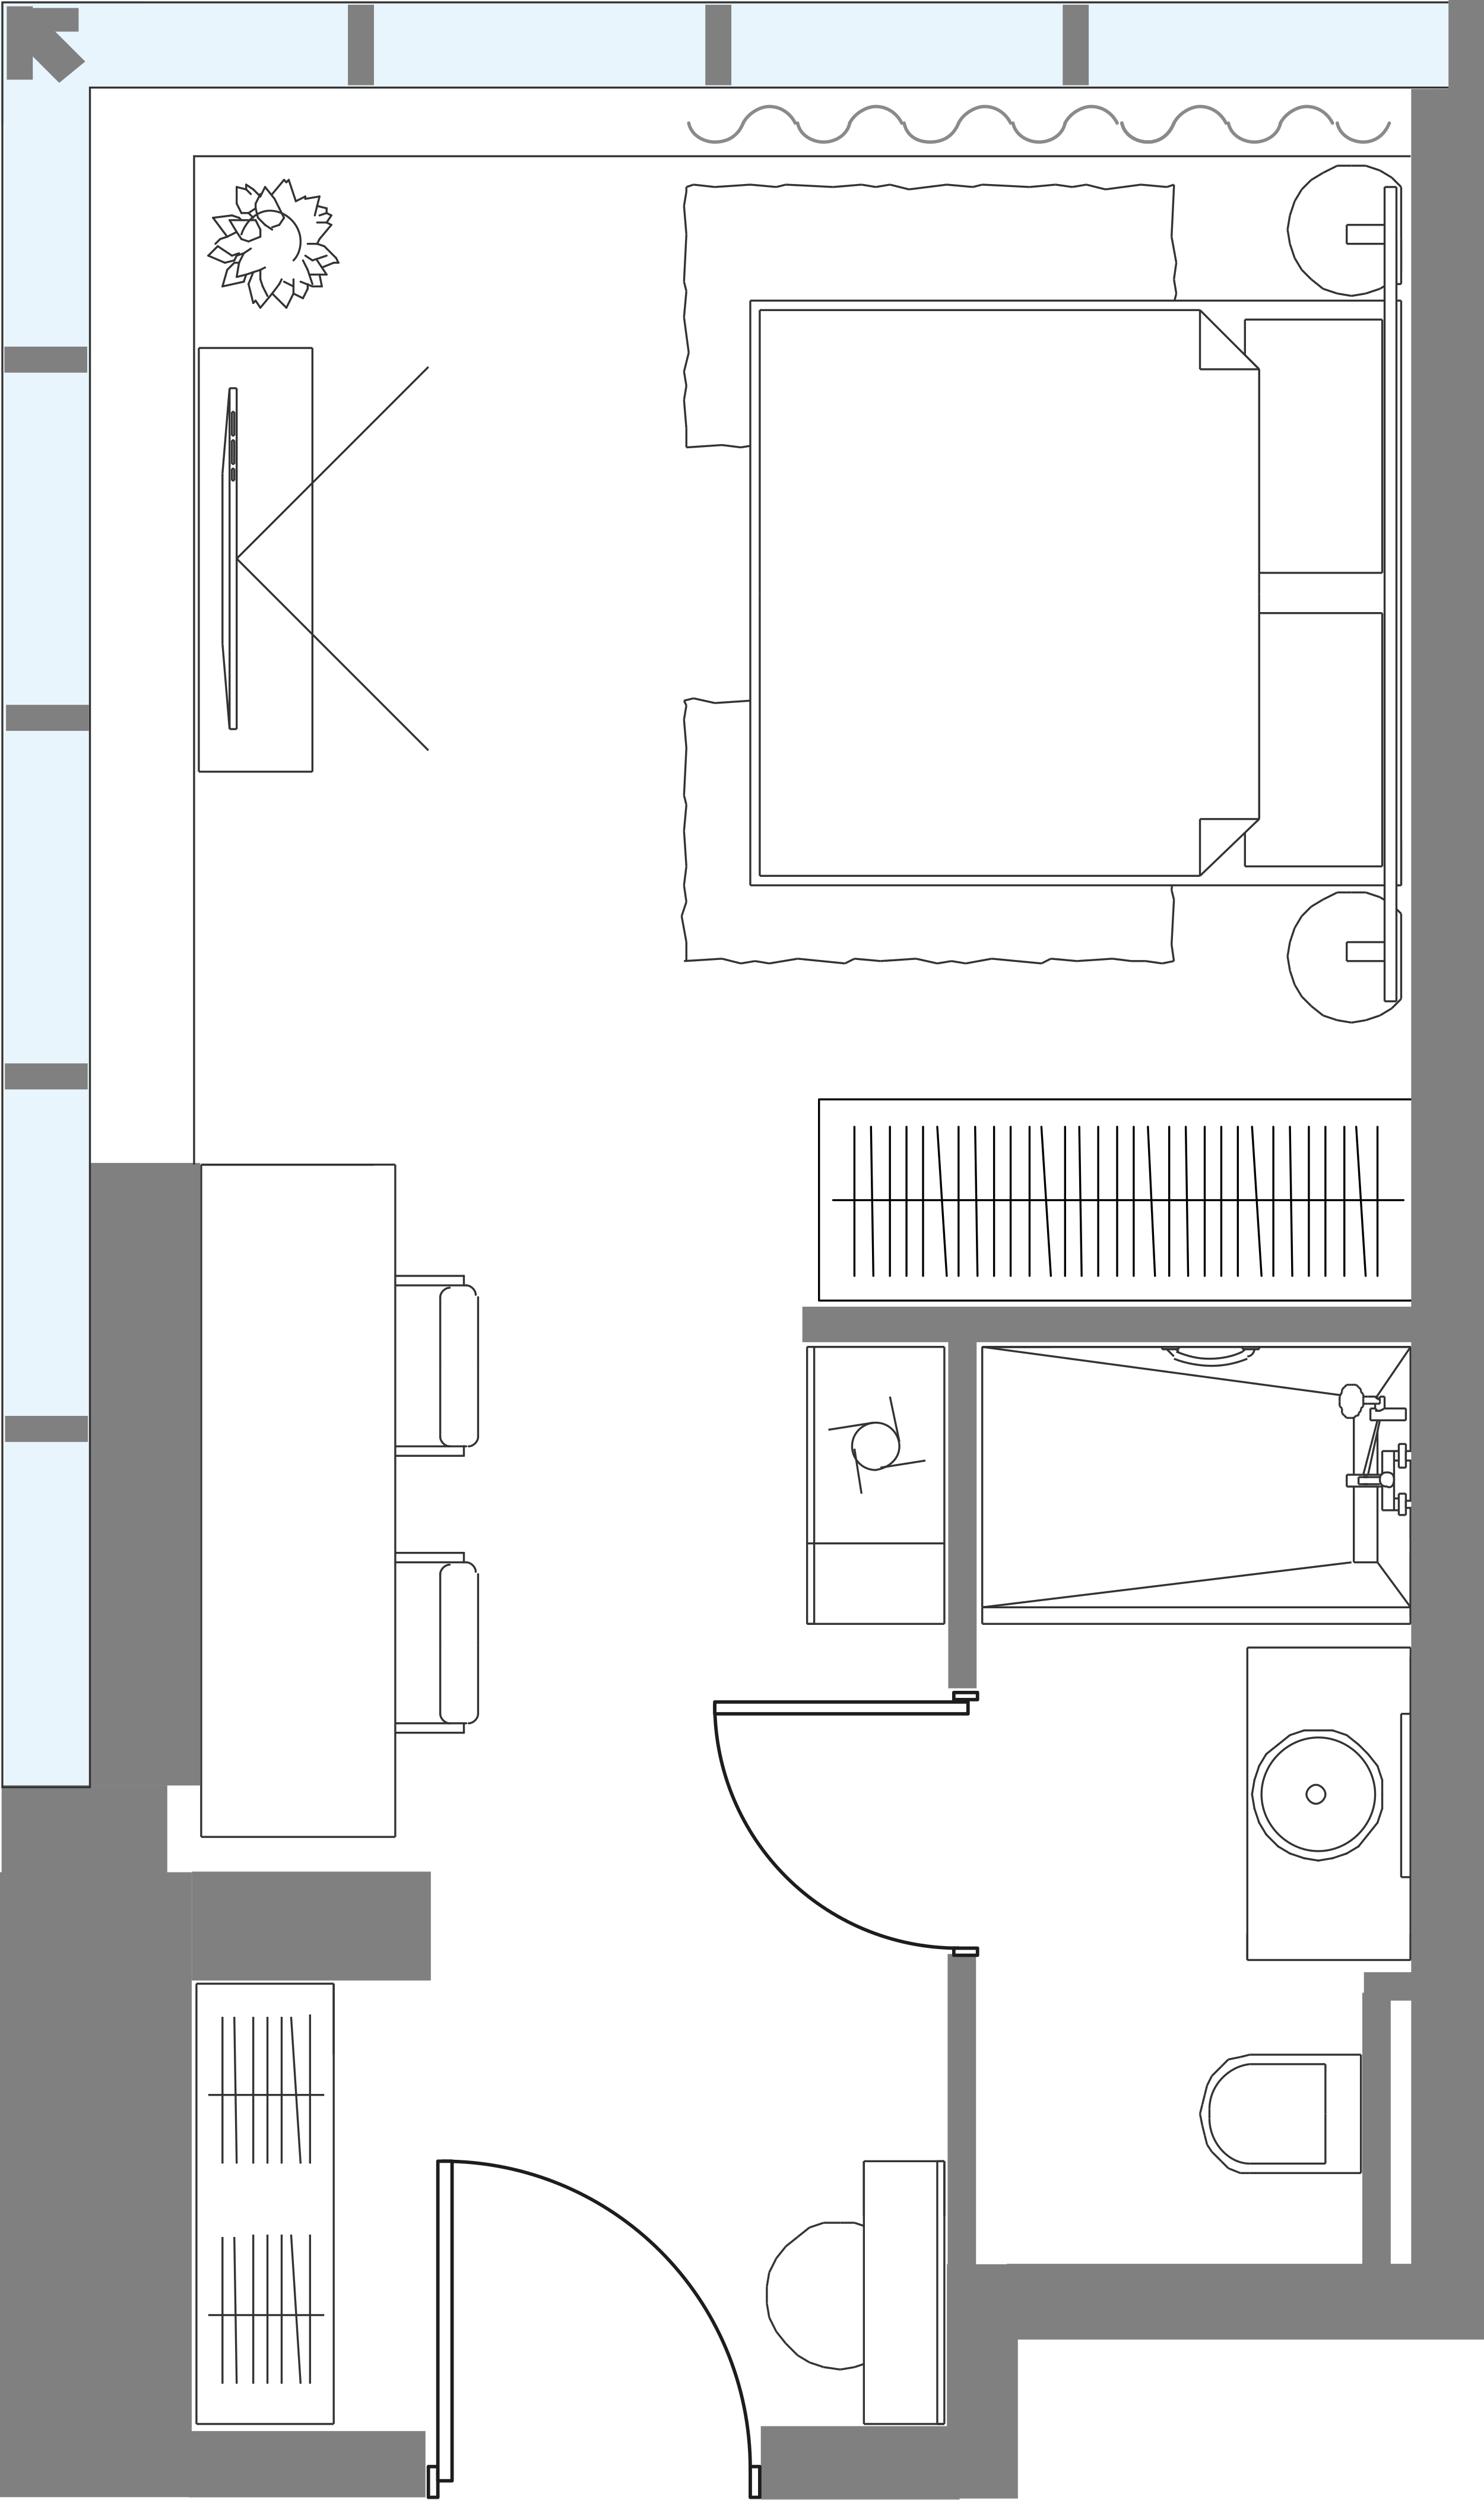 <?xml version="1.0" encoding="utf-8"?>
<!-- Generator: Adobe Illustrator 26.1.0, SVG Export Plug-In . SVG Version: 6.00 Build 0)  -->
<svg version="1.1" xmlns="http://www.w3.org/2000/svg" xmlns:xlink="http://www.w3.org/1999/xlink" x="0px" y="0px"
	 viewBox="0 0 62.7 105.6" style="enable-background:new 0 0 62.7 105.6;" xml:space="preserve">
<style type="text/css">
	.st0{fill:#E9F5FD;}
	.st1{fill:#FFFFFF;}
	.st2{fill-rule:evenodd;clip-rule:evenodd;fill:#FFFFFF;}
	.st3{fill:none;stroke:#333333;stroke-width:8.503937e-02;stroke-miterlimit:10;}
	.st4{fill:none;stroke:#333333;stroke-width:8.503937e-02;stroke-linecap:round;stroke-linejoin:round;stroke-miterlimit:10;}
	.st5{fill:none;stroke:#8A8A8A;stroke-width:0.142;stroke-linecap:round;stroke-linejoin:round;stroke-miterlimit:10;}
	.st6{fill:none;stroke:#000000;stroke-width:8.503900e-02;stroke-linecap:round;stroke-linejoin:round;stroke-miterlimit:10;}
	.st7{fill:#808080;}
	.st8{fill:none;stroke:#1D1D1B;stroke-width:0.145;stroke-linecap:round;stroke-linejoin:round;stroke-miterlimit:22.926;}
</style>
<g id="БЕЛЫЙ">
	
		<rect x="-34.8" y="35" transform="matrix(6.123234e-17 -1 1 6.123234e-17 -34.817 40.938)" class="st0" width="75.7" height="5.8"/>
	
		<rect x="28.3" y="-28.1" transform="matrix(6.123234e-17 -1 1 6.123234e-17 28.11 33.544)" class="st0" width="5.1" height="61.7"/>
</g>
<g id="заливка">
	<polygon class="st1" points="3.8,80.4 7.1,80.4 7.1,105.4 40.7,105.4 40.7,96.4 42.9,96.4 60.6,96.4 60.6,76.2 60.6,51.9 60.6,3.7 
		3.8,3.7 	"/>
</g>
<g id="МЕБЕЛЬ">
	<polyline class="st2" points="52.7,69.6 59.6,69.6 59.6,82.8 54.2,82.8 52.7,82.8 52.7,69.6 	"/>
	<polyline class="st2" points="41.5,67.9 59.6,67.9 59.6,68.6 41.5,68.6 41.5,67.9 	"/>
	<polyline class="st2" points="41.5,56.9 59.6,56.9 59.6,67.9 41.5,67.9 41.5,56.9 	"/>
	<polyline class="st2" points="29,18.9 29,7.9 49.6,7.9 49.6,18.9 29,18.9 	"/>
	<line class="st3" x1="36.1" y1="18.8" x2="37.2" y2="18.9"/>
	<line class="st3" x1="32.6" y1="19" x2="33.7" y2="18.8"/>
	<line class="st3" x1="31.3" y1="18.9" x2="31.9" y2="18.8"/>
	<line class="st3" x1="31.9" y1="18.8" x2="32.6" y2="19"/>
	<line class="st3" x1="35.7" y1="18.9" x2="36.1" y2="18.8"/>
	<line class="st3" x1="33.7" y1="18.8" x2="35.7" y2="18.9"/>
	<line class="st3" x1="29" y1="18.9" x2="30.5" y2="18.8"/>
	<line class="st3" x1="30.5" y1="18.8" x2="31.3" y2="18.9"/>
	<line class="st3" x1="44.4" y1="18.8" x2="45.5" y2="18.9"/>
	<line class="st3" x1="40.8" y1="19" x2="42" y2="18.8"/>
	<line class="st3" x1="39.6" y1="18.9" x2="40.2" y2="18.8"/>
	<line class="st3" x1="40.2" y1="18.8" x2="40.8" y2="19"/>
	<line class="st3" x1="44" y1="18.9" x2="44.4" y2="18.8"/>
	<line class="st3" x1="42" y1="18.8" x2="44" y2="18.9"/>
	<line class="st3" x1="37.2" y1="18.9" x2="38.8" y2="18.8"/>
	<line class="st3" x1="38.8" y1="18.8" x2="39.6" y2="18.9"/>
	<line class="st3" x1="49.1" y1="18.9" x2="49.6" y2="18.9"/>
	<line class="st3" x1="47.9" y1="18.9" x2="48.4" y2="18.8"/>
	<line class="st3" x1="48.4" y1="18.8" x2="49.1" y2="18.9"/>
	<line class="st3" x1="45.5" y1="18.9" x2="47" y2="18.8"/>
	<line class="st3" x1="47" y1="18.8" x2="47.9" y2="18.9"/>
	<line class="st3" x1="49.6" y1="15.8" x2="49.6" y2="14.7"/>
	<line class="st3" x1="49.6" y1="18.9" x2="49.6" y2="18.2"/>
	<line class="st3" x1="49.7" y1="16.2" x2="49.6" y2="15.8"/>
	<line class="st3" x1="49.6" y1="18.2" x2="49.7" y2="16.2"/>
	<line class="st3" x1="49.7" y1="11.1" x2="49.5" y2="10"/>
	<line class="st3" x1="49.7" y1="12.4" x2="49.6" y2="11.8"/>
	<line class="st3" x1="49.6" y1="11.8" x2="49.7" y2="11.1"/>
	<line class="st3" x1="49.6" y1="7.9" x2="49.6" y2="7.8"/>
	<line class="st3" x1="49.5" y1="10" x2="49.6" y2="7.9"/>
	<line class="st3" x1="49.6" y1="14.7" x2="49.5" y2="13.2"/>
	<line class="st3" x1="49.5" y1="13.2" x2="49.7" y2="12.4"/>
	<line class="st3" x1="49.3" y1="7.9" x2="48.2" y2="7.8"/>
	<line class="st3" x1="49.6" y1="7.8" x2="49.3" y2="7.9"/>
	<line class="st3" x1="41.1" y1="7.9" x2="40" y2="7.8"/>
	<line class="st3" x1="44.6" y1="7.8" x2="43.5" y2="7.9"/>
	<line class="st3" x1="45.9" y1="7.8" x2="45.3" y2="7.9"/>
	<line class="st3" x1="45.3" y1="7.9" x2="44.6" y2="7.8"/>
	<line class="st3" x1="41.5" y1="7.8" x2="41.1" y2="7.9"/>
	<line class="st3" x1="43.5" y1="7.9" x2="41.5" y2="7.8"/>
	<line class="st3" x1="48.2" y1="7.8" x2="46.7" y2="8"/>
	<line class="st3" x1="46.7" y1="8" x2="45.9" y2="7.8"/>
	<line class="st3" x1="32.8" y1="7.9" x2="31.7" y2="7.8"/>
	<line class="st3" x1="36.4" y1="7.8" x2="35.2" y2="7.9"/>
	<line class="st3" x1="37.6" y1="7.8" x2="37" y2="7.9"/>
	<line class="st3" x1="37" y1="7.9" x2="36.4" y2="7.8"/>
	<line class="st3" x1="33.2" y1="7.8" x2="32.8" y2="7.9"/>
	<line class="st3" x1="35.2" y1="7.9" x2="33.2" y2="7.8"/>
	<line class="st3" x1="40" y1="7.8" x2="38.4" y2="8"/>
	<line class="st3" x1="38.4" y1="8" x2="37.6" y2="7.8"/>
	<line class="st3" x1="29.3" y1="7.8" x2="29" y2="7.9"/>
	<line class="st3" x1="31.7" y1="7.8" x2="30.2" y2="7.9"/>
	<line class="st3" x1="30.2" y1="7.9" x2="29.3" y2="7.8"/>
	<line class="st3" x1="29" y1="12.3" x2="28.9" y2="13.4"/>
	<line class="st3" x1="28.9" y1="8.7" x2="29" y2="9.9"/>
	<line class="st3" x1="29" y1="7.9" x2="29" y2="8.1"/>
	<line class="st3" x1="29" y1="8.1" x2="28.9" y2="8.7"/>
	<line class="st3" x1="28.9" y1="11.9" x2="29" y2="12.3"/>
	<line class="st3" x1="29" y1="9.9" x2="28.9" y2="11.9"/>
	<line class="st3" x1="28.9" y1="16.9" x2="29" y2="18.1"/>
	<line class="st3" x1="28.9" y1="15.7" x2="29" y2="16.3"/>
	<line class="st3" x1="29" y1="16.3" x2="28.9" y2="16.9"/>
	<line class="st3" x1="29" y1="18.1" x2="29" y2="18.9"/>
	<line class="st3" x1="28.9" y1="13.4" x2="29.1" y2="14.9"/>
	<line class="st3" x1="29.1" y1="14.9" x2="28.9" y2="15.7"/>
	<polyline class="st2" points="28.9,40.6 28.9,29.6 49.6,29.6 49.6,40.6 28.9,40.6 	"/>
	<line class="st3" x1="36.1" y1="40.5" x2="37.2" y2="40.6"/>
	<line class="st3" x1="32.5" y1="40.7" x2="33.7" y2="40.5"/>
	<line class="st3" x1="31.3" y1="40.7" x2="31.9" y2="40.6"/>
	<line class="st3" x1="31.9" y1="40.6" x2="32.5" y2="40.7"/>
	<line class="st3" x1="35.7" y1="40.7" x2="36.1" y2="40.5"/>
	<line class="st3" x1="33.7" y1="40.5" x2="35.7" y2="40.7"/>
	<line class="st3" x1="28.9" y1="40.6" x2="30.5" y2="40.5"/>
	<line class="st3" x1="30.5" y1="40.5" x2="31.3" y2="40.7"/>
	<line class="st3" x1="44.4" y1="40.5" x2="45.5" y2="40.6"/>
	<line class="st3" x1="40.8" y1="40.7" x2="41.9" y2="40.5"/>
	<line class="st3" x1="39.6" y1="40.7" x2="40.2" y2="40.6"/>
	<line class="st3" x1="40.2" y1="40.6" x2="40.8" y2="40.7"/>
	<line class="st3" x1="44" y1="40.7" x2="44.4" y2="40.5"/>
	<line class="st3" x1="41.9" y1="40.5" x2="44" y2="40.7"/>
	<line class="st3" x1="37.2" y1="40.6" x2="38.7" y2="40.5"/>
	<line class="st3" x1="38.7" y1="40.5" x2="39.6" y2="40.7"/>
	<line class="st3" x1="49.1" y1="40.7" x2="49.6" y2="40.6"/>
	<line class="st3" x1="47.8" y1="40.6" x2="48.4" y2="40.6"/>
	<line class="st3" x1="48.4" y1="40.6" x2="49.1" y2="40.7"/>
	<line class="st3" x1="45.5" y1="40.6" x2="47" y2="40.5"/>
	<line class="st3" x1="47" y1="40.5" x2="47.8" y2="40.6"/>
	<line class="st3" x1="49.5" y1="37.6" x2="49.6" y2="36.5"/>
	<line class="st3" x1="49.6" y1="40.6" x2="49.5" y2="39.9"/>
	<line class="st3" x1="49.6" y1="38" x2="49.5" y2="37.6"/>
	<line class="st3" x1="49.5" y1="39.9" x2="49.6" y2="38"/>
	<line class="st3" x1="49.7" y1="32.9" x2="49.5" y2="31.8"/>
	<line class="st3" x1="49.6" y1="34.1" x2="49.6" y2="33.5"/>
	<line class="st3" x1="49.6" y1="33.5" x2="49.7" y2="32.9"/>
	<line class="st3" x1="49.6" y1="29.7" x2="49.6" y2="29.6"/>
	<line class="st3" x1="49.5" y1="31.8" x2="49.6" y2="29.7"/>
	<line class="st3" x1="49.6" y1="36.5" x2="49.5" y2="34.9"/>
	<line class="st3" x1="49.5" y1="34.9" x2="49.6" y2="34.1"/>
	<line class="st3" x1="49.3" y1="29.6" x2="48.2" y2="29.6"/>
	<line class="st3" x1="49.6" y1="29.6" x2="49.3" y2="29.6"/>
	<line class="st3" x1="41.1" y1="29.6" x2="40" y2="29.6"/>
	<line class="st3" x1="44.6" y1="29.5" x2="43.5" y2="29.7"/>
	<line class="st3" x1="45.8" y1="29.5" x2="45.2" y2="29.6"/>
	<line class="st3" x1="45.2" y1="29.6" x2="44.6" y2="29.5"/>
	<line class="st3" x1="41.4" y1="29.5" x2="41.1" y2="29.6"/>
	<line class="st3" x1="43.5" y1="29.7" x2="41.4" y2="29.5"/>
	<line class="st3" x1="48.2" y1="29.6" x2="46.7" y2="29.7"/>
	<line class="st3" x1="46.7" y1="29.7" x2="45.8" y2="29.5"/>
	<line class="st3" x1="32.8" y1="29.6" x2="31.7" y2="29.6"/>
	<line class="st3" x1="36.4" y1="29.5" x2="35.2" y2="29.7"/>
	<line class="st3" x1="37.6" y1="29.5" x2="37" y2="29.6"/>
	<line class="st3" x1="37" y1="29.6" x2="36.4" y2="29.5"/>
	<line class="st3" x1="33.2" y1="29.5" x2="32.8" y2="29.6"/>
	<line class="st3" x1="35.2" y1="29.7" x2="33.2" y2="29.5"/>
	<line class="st3" x1="40" y1="29.6" x2="38.4" y2="29.7"/>
	<line class="st3" x1="38.4" y1="29.7" x2="37.6" y2="29.5"/>
	<line class="st3" x1="29.3" y1="29.5" x2="28.9" y2="29.6"/>
	<line class="st3" x1="31.7" y1="29.6" x2="30.2" y2="29.7"/>
	<line class="st3" x1="30.2" y1="29.7" x2="29.3" y2="29.5"/>
	<line class="st3" x1="29" y1="34" x2="28.9" y2="35.1"/>
	<line class="st3" x1="28.9" y1="30.4" x2="29" y2="31.6"/>
	<line class="st3" x1="28.9" y1="29.6" x2="29" y2="29.8"/>
	<line class="st3" x1="29" y1="29.8" x2="28.9" y2="30.4"/>
	<line class="st3" x1="28.9" y1="33.6" x2="29" y2="34"/>
	<line class="st3" x1="29" y1="31.6" x2="28.9" y2="33.6"/>
	<line class="st3" x1="28.8" y1="38.7" x2="29" y2="39.8"/>
	<line class="st3" x1="28.9" y1="37.4" x2="29" y2="38.1"/>
	<line class="st3" x1="29" y1="38.1" x2="28.8" y2="38.7"/>
	<line class="st3" x1="29" y1="39.8" x2="29" y2="40.6"/>
	<line class="st3" x1="28.9" y1="35.1" x2="29" y2="36.6"/>
	<line class="st3" x1="29" y1="36.6" x2="28.9" y2="37.4"/>
	<line class="st3" x1="41.5" y1="67.9" x2="41.5" y2="68.6"/>
	<line class="st3" x1="41.5" y1="68.6" x2="59.6" y2="68.6"/>
	<line class="st3" x1="59.6" y1="68.6" x2="59.6" y2="67.9"/>
	<line class="st3" x1="59.6" y1="67.9" x2="41.5" y2="67.9"/>
	<line class="st3" x1="41.5" y1="56.9" x2="41.5" y2="67.9"/>
	<line class="st3" x1="59.6" y1="67.9" x2="59.6" y2="56.9"/>
	<line class="st3" x1="59.6" y1="56.9" x2="41.5" y2="56.9"/>
	<g>
		<polyline class="st2" points="52.8,86.8 52.4,86.9 51.9,87 51.6,87.3 51.2,87.7 51,88.1 50.9,88.5 50.8,88.9 50.7,89.3 50.8,89.8 
			50.9,90.2 51,90.6 51.2,90.9 51.6,91.3 51.9,91.6 52.4,91.8 52.8,91.8 57.5,91.8 57.5,86.8 52.8,86.8 		"/>
		<line class="st3" x1="52.8" y1="86.8" x2="57.5" y2="86.8"/>
		<line class="st3" x1="57.5" y1="86.8" x2="57.5" y2="91.8"/>
		<line class="st3" x1="57.5" y1="91.8" x2="52.8" y2="91.8"/>
		<line class="st3" x1="52.8" y1="91.8" x2="52.4" y2="91.8"/>
		<line class="st3" x1="52.4" y1="91.8" x2="51.9" y2="91.6"/>
		<line class="st3" x1="51.9" y1="91.6" x2="51.6" y2="91.3"/>
		<line class="st3" x1="51.6" y1="91.3" x2="51.2" y2="90.9"/>
		<line class="st3" x1="51.2" y1="90.9" x2="51" y2="90.6"/>
		<line class="st3" x1="51" y1="90.6" x2="50.9" y2="90.2"/>
		<line class="st3" x1="50.9" y1="90.2" x2="50.8" y2="89.8"/>
		<line class="st3" x1="50.8" y1="89.8" x2="50.7" y2="89.3"/>
		<line class="st3" x1="50.7" y1="89.3" x2="50.8" y2="88.9"/>
		<line class="st3" x1="50.8" y1="88.9" x2="50.9" y2="88.5"/>
		<line class="st3" x1="50.9" y1="88.5" x2="51" y2="88.1"/>
		<line class="st3" x1="51" y1="88.1" x2="51.2" y2="87.7"/>
		<line class="st3" x1="51.2" y1="87.7" x2="51.6" y2="87.3"/>
		<line class="st3" x1="51.6" y1="87.3" x2="51.9" y2="87"/>
		<line class="st3" x1="51.9" y1="87" x2="52.4" y2="86.9"/>
		<line class="st3" x1="52.4" y1="86.9" x2="52.8" y2="86.8"/>
		<line class="st3" x1="52.8" y1="87.2" x2="56" y2="87.2"/>
		<line class="st3" x1="56" y1="87.2" x2="56" y2="89.3"/>
		<line class="st3" x1="56" y1="89.3" x2="56" y2="91.4"/>
		<line class="st3" x1="56" y1="91.4" x2="52.8" y2="91.4"/>
		<line class="st3" x1="51.1" y1="89.5" x2="51.1" y2="89.1"/>
		<g>
			<path class="st3" d="M51.1,89.1c0-1,0.8-1.8,1.7-1.9"/>
		</g>
		<g>
			<path class="st3" d="M52.8,91.4c-0.9,0-1.7-0.9-1.7-1.9"/>
		</g>
	</g>
	<polyline class="st2" points="35.5,93.9 34.8,93.9 34.2,94.1 33.7,94.5 33.2,94.9 32.8,95.4 32.5,96 32.4,96.6 32.4,97.3 
		32.5,97.9 32.8,98.5 33.2,99 33.7,99.5 34.2,99.8 34.8,100 35.5,100.1 36.1,100 36.7,99.8 37.3,99.5 37.8,99 38.2,98.5 38.4,97.9 
		38.6,97.3 38.6,96.6 38.4,96 38.2,95.4 37.8,94.9 37.3,94.5 36.7,94.1 36.1,93.9 35.5,93.9 	"/>
	<line class="st3" x1="35.5" y1="93.9" x2="36.1" y2="93.9"/>
	<line class="st3" x1="36.1" y1="93.9" x2="36.7" y2="94.1"/>
	<line class="st3" x1="36.7" y1="94.1" x2="37.3" y2="94.5"/>
	<line class="st3" x1="37.3" y1="94.5" x2="37.8" y2="94.9"/>
	<line class="st3" x1="37.8" y1="94.9" x2="38.2" y2="95.4"/>
	<line class="st3" x1="38.2" y1="95.4" x2="38.4" y2="96"/>
	<line class="st3" x1="38.4" y1="96" x2="38.6" y2="96.6"/>
	<line class="st3" x1="38.6" y1="96.6" x2="38.6" y2="97.3"/>
	<line class="st3" x1="38.6" y1="97.3" x2="38.4" y2="97.9"/>
	<line class="st3" x1="38.4" y1="97.9" x2="38.2" y2="98.5"/>
	<line class="st3" x1="38.2" y1="98.5" x2="37.8" y2="99"/>
	<line class="st3" x1="37.8" y1="99" x2="37.3" y2="99.5"/>
	<line class="st3" x1="37.3" y1="99.5" x2="36.7" y2="99.8"/>
	<line class="st3" x1="36.7" y1="99.8" x2="36.1" y2="100"/>
	<line class="st3" x1="36.1" y1="100" x2="35.5" y2="100.1"/>
	<line class="st3" x1="35.5" y1="100.1" x2="34.8" y2="100"/>
	<line class="st3" x1="34.8" y1="100" x2="34.2" y2="99.8"/>
	<line class="st3" x1="34.2" y1="99.8" x2="33.7" y2="99.5"/>
	<line class="st3" x1="33.7" y1="99.5" x2="33.2" y2="99"/>
	<line class="st3" x1="33.2" y1="99" x2="32.8" y2="98.5"/>
	<line class="st3" x1="32.8" y1="98.5" x2="32.5" y2="97.9"/>
	<line class="st3" x1="32.5" y1="97.9" x2="32.4" y2="97.3"/>
	<line class="st3" x1="32.4" y1="97.3" x2="32.4" y2="96.6"/>
	<line class="st3" x1="32.4" y1="96.6" x2="32.5" y2="96"/>
	<line class="st3" x1="32.5" y1="96" x2="32.8" y2="95.4"/>
	<line class="st3" x1="32.8" y1="95.4" x2="33.2" y2="94.9"/>
	<line class="st3" x1="33.2" y1="94.9" x2="33.7" y2="94.5"/>
	<line class="st3" x1="33.7" y1="94.5" x2="34.2" y2="94.1"/>
	<line class="st3" x1="34.2" y1="94.1" x2="34.8" y2="93.9"/>
	<line class="st3" x1="34.8" y1="93.9" x2="35.5" y2="93.9"/>
	<polyline class="st2" points="12.6,57.7 20.2,57.7 20.2,54.8 20.1,54.6 19.9,54.4 19.7,54.3 19.6,54.3 19.6,53.9 12.9,53.9 
		12.7,54 12.7,54.1 12.7,54.3 12.9,54.3 13,54.3 12.8,54.4 12.6,54.6 12.6,54.8 12.6,57.7 	"/>
	<polyline class="st2" points="12.6,57.7 12.6,60.7 12.6,60.9 12.8,61 13,61.1 12.9,61.1 12.7,61.1 12.7,61.3 12.7,61.4 12.9,61.5 
		19.6,61.5 19.6,61.1 19.7,61.1 19.9,61 20.1,60.9 20.2,60.7 20.2,57.7 12.6,57.7 	"/>
	<line class="st4" x1="12.6" y1="57.7" x2="12.6" y2="54.8"/>
	<line class="st4" x1="13" y1="54.3" x2="12.9" y2="54.3"/>
	<line class="st4" x1="12.9" y1="53.9" x2="19.6" y2="53.9"/>
	<line class="st4" x1="19.6" y1="53.9" x2="19.6" y2="54.3"/>
	<line class="st4" x1="19.6" y1="54.3" x2="19.7" y2="54.3"/>
	<line class="st4" x1="20.2" y1="54.8" x2="20.2" y2="57.7"/>
	<line class="st4" x1="13" y1="54.3" x2="19.6" y2="54.3"/>
	<line class="st4" x1="18.6" y1="57.7" x2="18.6" y2="54.8"/>
	<line class="st4" x1="12.6" y1="57.7" x2="12.6" y2="60.7"/>
	<line class="st4" x1="13" y1="61.1" x2="12.9" y2="61.1"/>
	<line class="st4" x1="12.9" y1="61.5" x2="19.6" y2="61.5"/>
	<line class="st4" x1="19.6" y1="61.5" x2="19.6" y2="61.1"/>
	<line class="st4" x1="19.6" y1="61.1" x2="19.7" y2="61.1"/>
	<line class="st4" x1="20.2" y1="60.7" x2="20.2" y2="57.7"/>
	<line class="st4" x1="13" y1="61.1" x2="19.6" y2="61.1"/>
	<line class="st4" x1="18.6" y1="57.7" x2="18.6" y2="60.7"/>
	<g>
		<path class="st4" d="M12.6,54.8c0-0.2,0.2-0.4,0.4-0.4"/>
	</g>
	<g>
		<path class="st4" d="M12.9,54.3c-0.1,0-0.2-0.1-0.2-0.2c0-0.1,0.1-0.2,0.2-0.2"/>
	</g>
	<g>
		<path class="st4" d="M19.7,54.3c0.2,0,0.4,0.2,0.4,0.4"/>
	</g>
	<g>
		<path class="st4" d="M18.6,54.8c0-0.2,0.2-0.4,0.4-0.4"/>
	</g>
	<g>
		<path class="st4" d="M13,61.1c-0.2,0-0.4-0.2-0.4-0.4"/>
	</g>
	<g>
		<path class="st4" d="M12.9,61.5c-0.1,0-0.2-0.1-0.2-0.2c0-0.1,0.1-0.2,0.2-0.2"/>
	</g>
	<g>
		<path class="st4" d="M20.2,60.7c0,0.2-0.2,0.4-0.4,0.4"/>
	</g>
	<g>
		<path class="st4" d="M19,61.1c-0.2,0-0.4-0.2-0.4-0.4"/>
	</g>
	<polyline class="st2" points="12.6,69.4 20.2,69.4 20.2,66.5 20.1,66.2 19.9,66.1 19.7,66 19.6,66 19.6,65.6 12.9,65.6 12.7,65.7 
		12.7,65.8 12.7,66 12.9,66 13,66 12.8,66.1 12.6,66.2 12.6,66.5 12.6,69.4 	"/>
	<polyline class="st2" points="12.6,69.4 12.6,72.4 12.6,72.6 12.8,72.7 13,72.8 12.9,72.8 12.7,72.8 12.7,73 12.7,73.1 12.9,73.2 
		19.6,73.2 19.6,72.8 19.7,72.8 19.9,72.7 20.1,72.6 20.2,72.4 20.2,69.4 12.6,69.4 	"/>
	<line class="st4" x1="12.6" y1="69.4" x2="12.6" y2="66.5"/>
	<line class="st4" x1="13" y1="66" x2="12.9" y2="66"/>
	<line class="st4" x1="12.9" y1="65.6" x2="19.6" y2="65.6"/>
	<line class="st4" x1="19.6" y1="65.6" x2="19.6" y2="66"/>
	<line class="st4" x1="19.6" y1="66" x2="19.7" y2="66"/>
	<line class="st4" x1="20.2" y1="66.5" x2="20.2" y2="69.4"/>
	<line class="st4" x1="13" y1="66" x2="19.6" y2="66"/>
	<line class="st4" x1="18.6" y1="69.4" x2="18.6" y2="66.5"/>
	<line class="st4" x1="12.6" y1="69.4" x2="12.6" y2="72.4"/>
	<line class="st4" x1="13" y1="72.8" x2="12.9" y2="72.8"/>
	<line class="st4" x1="12.9" y1="73.2" x2="19.6" y2="73.2"/>
	<line class="st4" x1="19.6" y1="73.2" x2="19.6" y2="72.8"/>
	<line class="st4" x1="19.6" y1="72.8" x2="19.7" y2="72.8"/>
	<line class="st4" x1="20.2" y1="72.4" x2="20.2" y2="69.4"/>
	<line class="st4" x1="13" y1="72.8" x2="19.6" y2="72.8"/>
	<line class="st4" x1="18.6" y1="69.4" x2="18.6" y2="72.4"/>
	<g>
		<path class="st4" d="M12.6,66.5c0-0.2,0.2-0.4,0.4-0.4"/>
	</g>
	<g>
		<path class="st4" d="M12.9,66c-0.1,0-0.2-0.1-0.2-0.2s0.1-0.2,0.2-0.2"/>
	</g>
	<g>
		<path class="st4" d="M19.7,66c0.2,0,0.4,0.2,0.4,0.4"/>
	</g>
	<g>
		<path class="st4" d="M18.6,66.5c0-0.2,0.2-0.4,0.4-0.4"/>
	</g>
	<g>
		<path class="st4" d="M13,72.8c-0.2,0-0.4-0.2-0.4-0.4"/>
	</g>
	<g>
		<path class="st4" d="M12.9,73.2c-0.1,0-0.2-0.1-0.2-0.2s0.1-0.2,0.2-0.2"/>
	</g>
	<g>
		<path class="st4" d="M20.2,72.4c0,0.2-0.2,0.4-0.4,0.4"/>
	</g>
	<g>
		<path class="st4" d="M19,72.8c-0.2,0-0.4-0.2-0.4-0.4"/>
	</g>
	<line class="st3" x1="52.7" y1="69.6" x2="52.7" y2="82.8"/>
	<line class="st3" x1="52.7" y1="82.8" x2="59.6" y2="82.8"/>
	<line class="st3" x1="59.6" y1="82.8" x2="59.6" y2="69.6"/>
	<line class="st3" x1="59.6" y1="69.6" x2="52.7" y2="69.6"/>
	<polyline class="st2" points="39.9,102.4 36.5,102.4 36.5,91.3 39.9,91.3 39.9,102.4 	"/>
	<line class="st3" x1="39.9" y1="102.4" x2="36.5" y2="102.4"/>
	<line class="st3" x1="36.5" y1="102.4" x2="36.5" y2="91.3"/>
	<line class="st3" x1="36.5" y1="91.3" x2="39.9" y2="91.3"/>
	<line class="st3" x1="39.9" y1="91.3" x2="39.9" y2="102.4"/>
	<polyline class="st2" points="54.4,9.7 54.5,9.1 54.7,8.5 55,8 55.4,7.6 55.9,7.3 56.5,7 57.1,7 57.7,7 58.3,7.2 58.8,7.5 
		59.2,7.9 59.2,11.5 58.8,11.9 58.3,12.2 57.7,12.4 57.1,12.5 56.5,12.4 55.9,12.2 55.4,11.8 55,11.4 54.7,10.9 54.5,10.3 54.4,9.7 
		54.4,9.7 	"/>
	<line class="st3" x1="54.4" y1="9.7" x2="54.5" y2="10.3"/>
	<line class="st3" x1="54.5" y1="10.3" x2="54.7" y2="10.9"/>
	<line class="st3" x1="54.7" y1="10.9" x2="55" y2="11.4"/>
	<line class="st3" x1="55" y1="11.4" x2="55.4" y2="11.8"/>
	<line class="st3" x1="55.4" y1="11.8" x2="55.9" y2="12.2"/>
	<line class="st3" x1="55.9" y1="12.2" x2="56.5" y2="12.4"/>
	<line class="st3" x1="56.5" y1="12.4" x2="57.1" y2="12.5"/>
	<line class="st3" x1="57.1" y1="12.5" x2="57.7" y2="12.4"/>
	<line class="st3" x1="57.7" y1="12.4" x2="58.3" y2="12.2"/>
	<line class="st3" x1="58.3" y1="12.2" x2="58.8" y2="11.9"/>
	<line class="st3" x1="58.8" y1="11.9" x2="59.2" y2="11.5"/>
	<line class="st3" x1="59.2" y1="11.5" x2="59.2" y2="7.9"/>
	<line class="st3" x1="59.2" y1="7.9" x2="58.8" y2="7.5"/>
	<line class="st3" x1="58.8" y1="7.5" x2="58.3" y2="7.2"/>
	<line class="st3" x1="58.3" y1="7.2" x2="57.7" y2="7"/>
	<line class="st3" x1="57.7" y1="7" x2="57.1" y2="7"/>
	<line class="st3" x1="57.1" y1="7" x2="56.5" y2="7"/>
	<line class="st3" x1="56.5" y1="7" x2="55.9" y2="7.3"/>
	<line class="st3" x1="55.9" y1="7.3" x2="55.4" y2="7.6"/>
	<line class="st3" x1="55.4" y1="7.6" x2="55" y2="8"/>
	<line class="st3" x1="55" y1="8" x2="54.7" y2="8.5"/>
	<line class="st3" x1="54.7" y1="8.5" x2="54.5" y2="9.1"/>
	<line class="st3" x1="54.5" y1="9.1" x2="54.4" y2="9.7"/>
	<polyline class="st2" points="54.4,40.4 54.5,39.8 54.7,39.2 55,38.7 55.4,38.3 55.9,38 56.5,37.7 57.1,37.7 57.7,37.7 58.3,37.9 
		58.8,38.2 59.2,38.6 59.2,42.2 58.8,42.6 58.3,42.9 57.7,43.1 57.1,43.2 56.5,43.1 55.9,42.9 55.4,42.5 55,42.1 54.7,41.6 54.5,41 
		54.4,40.4 54.4,40.4 	"/>
	<line class="st3" x1="54.4" y1="40.4" x2="54.5" y2="41"/>
	<line class="st3" x1="54.5" y1="41" x2="54.7" y2="41.6"/>
	<line class="st3" x1="54.7" y1="41.6" x2="55" y2="42.1"/>
	<line class="st3" x1="55" y1="42.1" x2="55.4" y2="42.5"/>
	<line class="st3" x1="55.4" y1="42.5" x2="55.9" y2="42.9"/>
	<line class="st3" x1="55.9" y1="42.9" x2="56.5" y2="43.1"/>
	<line class="st3" x1="56.5" y1="43.1" x2="57.1" y2="43.2"/>
	<line class="st3" x1="57.1" y1="43.2" x2="57.7" y2="43.1"/>
	<line class="st3" x1="57.7" y1="43.1" x2="58.3" y2="42.9"/>
	<line class="st3" x1="58.3" y1="42.9" x2="58.8" y2="42.6"/>
	<line class="st3" x1="58.8" y1="42.6" x2="59.2" y2="42.2"/>
	<line class="st3" x1="59.2" y1="42.2" x2="59.2" y2="38.6"/>
	<line class="st3" x1="59.2" y1="38.6" x2="58.8" y2="38.2"/>
	<line class="st3" x1="58.8" y1="38.2" x2="58.3" y2="37.9"/>
	<line class="st3" x1="58.3" y1="37.9" x2="57.7" y2="37.7"/>
	<line class="st3" x1="57.7" y1="37.7" x2="57.1" y2="37.7"/>
	<line class="st3" x1="57.1" y1="37.7" x2="56.5" y2="37.7"/>
	<line class="st3" x1="56.5" y1="37.7" x2="55.9" y2="38"/>
	<line class="st3" x1="55.9" y1="38" x2="55.4" y2="38.3"/>
	<line class="st3" x1="55.4" y1="38.3" x2="55" y2="38.7"/>
	<line class="st3" x1="55" y1="38.7" x2="54.7" y2="39.2"/>
	<line class="st3" x1="54.7" y1="39.2" x2="54.5" y2="39.8"/>
	<line class="st3" x1="54.5" y1="39.8" x2="54.4" y2="40.4"/>
	<polyline class="st2" points="8.5,77.7 8.5,49.2 16.7,49.2 16.7,77.7 8.5,77.7 	"/>
	<line class="st3" x1="8.5" y1="77.6" x2="16.7" y2="77.6"/>
	<line class="st3" x1="16.7" y1="77.6" x2="16.7" y2="49.2"/>
	<line class="st3" x1="16.7" y1="49.2" x2="8.5" y2="49.2"/>
	<line class="st3" x1="8.5" y1="49.2" x2="8.5" y2="77.6"/>
	<polyline class="st2" points="59,37.4 59,35.5 59.2,35.5 59.2,37.4 59,37.4 	"/>
	<line class="st3" x1="59" y1="37.4" x2="59.2" y2="37.4"/>
	<line class="st3" x1="59.2" y1="37.4" x2="59.2" y2="35.5"/>
	<line class="st3" x1="59.2" y1="35.5" x2="59" y2="35.5"/>
	<line class="st3" x1="59" y1="35.5" x2="59" y2="37.4"/>
	<polyline class="st2" points="59,12 59,10.1 59.2,10.1 59.2,12 59,12 	"/>
	<line class="st3" x1="59" y1="12" x2="59.2" y2="12"/>
	<line class="st3" x1="59.2" y1="12" x2="59.2" y2="10.1"/>
	<line class="st3" x1="59" y1="10.1" x2="59" y2="12"/>
	<line class="st3" x1="41.5" y1="56.9" x2="59.6" y2="56.9"/>
	<line class="st3" x1="59.6" y1="68.3" x2="59.6" y2="68.2"/>
	<line class="st3" x1="34.1" y1="56.9" x2="39.9" y2="56.9"/>
	<polyline class="st2" points="34.1,68.6 39.9,68.6 39.9,56.9 34.1,56.9 34.1,68.6 	"/>
	<line class="st3" x1="34.1" y1="68.6" x2="34.1" y2="56.9"/>
	<line class="st3" x1="34.1" y1="56.9" x2="39.9" y2="56.9"/>
	<line class="st3" x1="39.9" y1="56.9" x2="39.9" y2="68.6"/>
	<line class="st3" x1="39.9" y1="68.6" x2="34.1" y2="68.6"/>
	<line class="st3" x1="34.4" y1="68.6" x2="34.4" y2="56.9"/>
	<line class="st3" x1="34.1" y1="68.6" x2="34.4" y2="68.6"/>
	<polyline class="st2" points="31.7,12.7 31.7,37.4 59.2,37.4 59.2,12.7 31.7,12.7 	"/>
	<polyline class="st2" points="53.2,34.6 52.6,35.1 52.6,36.6 58.4,36.6 58.4,25.9 53.2,25.9 53.2,34.6 	"/>
	<line class="st3" x1="53.2" y1="34.6" x2="52.6" y2="35.1"/>
	<line class="st3" x1="52.6" y1="35.1" x2="52.6" y2="36.6"/>
	<line class="st3" x1="52.6" y1="36.6" x2="58.4" y2="36.6"/>
	<line class="st3" x1="58.4" y1="36.6" x2="58.4" y2="25.9"/>
	<line class="st3" x1="58.4" y1="25.9" x2="53.2" y2="25.9"/>
	<line class="st3" x1="53.2" y1="25.9" x2="53.2" y2="34.6"/>
	<polyline class="st2" points="53.2,24.2 58.4,24.2 58.4,13.5 52.6,13.5 52.6,15 53.2,15.6 53.2,24.2 	"/>
	<line class="st3" x1="53.2" y1="24.2" x2="58.4" y2="24.2"/>
	<line class="st3" x1="58.4" y1="24.2" x2="58.4" y2="13.5"/>
	<line class="st3" x1="58.4" y1="13.5" x2="52.6" y2="13.5"/>
	<line class="st3" x1="52.6" y1="13.5" x2="52.6" y2="15"/>
	<line class="st3" x1="52.6" y1="15" x2="53.2" y2="15.6"/>
	<line class="st3" x1="53.2" y1="15.6" x2="53.2" y2="24.2"/>
	<polyline class="st2" points="32.1,25.1 32.1,37 50.7,37 53.2,34.6 53.2,25.1 32.1,25.1 	"/>
	<polyline class="st2" points="32.1,25.1 53.2,25.1 53.2,15.6 50.7,13.1 32.1,13.1 32.1,25.1 	"/>
	<line class="st3" x1="32.1" y1="25.1" x2="32.1" y2="37"/>
	<line class="st3" x1="32.1" y1="37" x2="50.7" y2="37"/>
	<line class="st3" x1="50.7" y1="37" x2="53.2" y2="34.6"/>
	<line class="st3" x1="53.2" y1="34.6" x2="53.2" y2="25.1"/>
	<line class="st3" x1="50.7" y1="37" x2="50.7" y2="34.6"/>
	<line class="st3" x1="53.2" y1="34.6" x2="50.7" y2="34.6"/>
	<line class="st3" x1="53.2" y1="25.1" x2="53.2" y2="15.6"/>
	<line class="st3" x1="53.2" y1="15.6" x2="50.7" y2="13.1"/>
	<line class="st3" x1="50.7" y1="13.1" x2="32.1" y2="13.1"/>
	<line class="st3" x1="32.1" y1="13.1" x2="32.1" y2="25.1"/>
	<line class="st3" x1="50.7" y1="13.1" x2="50.7" y2="15.6"/>
	<line class="st3" x1="53.2" y1="15.6" x2="50.7" y2="15.6"/>
	<line class="st3" x1="31.7" y1="12.7" x2="31.7" y2="37.4"/>
	<line class="st3" x1="31.7" y1="37.4" x2="59.2" y2="37.4"/>
	<line class="st3" x1="59.2" y1="37.4" x2="59.2" y2="12.7"/>
	<line class="st3" x1="59.2" y1="12.7" x2="31.7" y2="12.7"/>
	<polyline class="st2" points="12.2,7.6 12.1,7.7 12,7.6 11.5,8.2 11.4,8.1 11.2,7.9 11,8.3 10.7,8 10.4,7.8 10.4,8 10,7.9 10,8.6 
		10.2,9 10.5,9 10.7,9.2 10.5,9.3 10.3,9.3 10.2,9.3 10.1,9.2 9.8,9.1 9,9.2 9.3,9.6 9.6,10 9.4,10.1 9.3,10.1 9.1,10.3 9.2,10.4 
		8.8,10.8 9.5,11.1 9.9,11 10,10.8 10.3,10.7 10.1,11.1 9.9,11.1 9.6,11.4 9.4,12.1 10.3,11.9 10.4,11.6 10.7,11.5 10.5,12 
		10.7,12.8 10.8,12.7 11,13 11.5,12.4 12.1,13 12.4,12.4 12.8,12.6 13,12.2 13,12.1 13,12 13.1,12 13.2,12.1 13.6,12.1 13.5,11.6 
		13.8,11.6 13.6,11.3 14.1,11.1 14.3,11.1 14.2,11 14.2,10.9 13.7,10.4 13.4,10.3 13.5,10.1 13.8,9.8 14,9.5 13.8,9.4 14,9.1 
		13.8,9 13.8,8.8 13.4,8.7 13.5,8.3 12.9,8.4 12.9,8.3 12.5,8.5 12.2,7.6 	"/>
	<line class="st4" x1="12.4" y1="12.4" x2="12.4" y2="12.1"/>
	<line class="st4" x1="12.4" y1="12.1" x2="12.4" y2="11.8"/>
	<line class="st4" x1="12.4" y1="12.1" x2="12" y2="11.9"/>
	<line class="st4" x1="12.8" y1="12.6" x2="13" y2="12.2"/>
	<line class="st4" x1="13.6" y1="12.1" x2="13.2" y2="12.1"/>
	<line class="st4" x1="13.2" y1="12.1" x2="12.7" y2="11.9"/>
	<line class="st4" x1="13.8" y1="11.6" x2="13.1" y2="11.6"/>
	<line class="st4" x1="13.8" y1="11.6" x2="13.4" y2="11"/>
	<line class="st4" x1="13.2" y1="12" x2="13" y2="11.4"/>
	<line class="st4" x1="13" y1="11.4" x2="12.8" y2="11"/>
	<line class="st4" x1="13.8" y1="10.8" x2="13.2" y2="11"/>
	<line class="st4" x1="14.2" y1="10.9" x2="13.7" y2="10.4"/>
	<line class="st4" x1="13.7" y1="10.4" x2="13.4" y2="10.3"/>
	<line class="st4" x1="13.4" y1="10.3" x2="13.5" y2="10.1"/>
	<line class="st4" x1="13.5" y1="10.1" x2="14" y2="9.5"/>
	<line class="st4" x1="14" y1="9.5" x2="13.8" y2="9.4"/>
	<line class="st4" x1="13.8" y1="9.4" x2="14" y2="9.1"/>
	<line class="st4" x1="14" y1="9.1" x2="13.8" y2="9"/>
	<line class="st4" x1="13.8" y1="9" x2="13.8" y2="8.8"/>
	<line class="st4" x1="13.8" y1="8.8" x2="13.4" y2="8.7"/>
	<line class="st4" x1="13.4" y1="8.7" x2="13.5" y2="8.3"/>
	<line class="st4" x1="13.5" y1="8.3" x2="12.9" y2="8.4"/>
	<line class="st4" x1="12.9" y1="8.4" x2="12.9" y2="8.3"/>
	<line class="st4" x1="12.9" y1="8.3" x2="12.5" y2="8.5"/>
	<line class="st4" x1="12.5" y1="8.5" x2="12.2" y2="7.6"/>
	<line class="st4" x1="12.2" y1="7.6" x2="12.1" y2="7.7"/>
	<line class="st4" x1="12.1" y1="7.7" x2="12" y2="7.6"/>
	<line class="st4" x1="14.2" y1="10.9" x2="14.3" y2="11.1"/>
	<line class="st4" x1="12" y1="7.6" x2="11.5" y2="8.2"/>
	<line class="st4" x1="13" y1="12.2" x2="13" y2="12"/>
	<line class="st4" x1="10.5" y1="9" x2="10.8" y2="8.8"/>
	<line class="st4" x1="10.4" y1="8" x2="10.6" y2="8.2"/>
	<line class="st4" x1="13.8" y1="9.4" x2="13.4" y2="9.4"/>
	<line class="st4" x1="13.4" y1="8.7" x2="13.3" y2="9.1"/>
	<line class="st4" x1="13.8" y1="9" x2="13.5" y2="9.1"/>
	<line class="st4" x1="13.4" y1="10.3" x2="13" y2="10.3"/>
	<line class="st4" x1="13.2" y1="11" x2="12.9" y2="10.8"/>
	<line class="st4" x1="12.8" y1="12.6" x2="12.4" y2="12.4"/>
	<line class="st4" x1="12.4" y1="12.4" x2="12.1" y2="13"/>
	<line class="st4" x1="12.1" y1="13" x2="11.5" y2="12.4"/>
	<line class="st4" x1="11.5" y1="12.4" x2="11" y2="13"/>
	<line class="st4" x1="11" y1="13" x2="10.8" y2="12.7"/>
	<line class="st4" x1="10.8" y1="12.7" x2="10.7" y2="12.8"/>
	<line class="st4" x1="10.7" y1="12.8" x2="10.5" y2="12"/>
	<line class="st4" x1="10.5" y1="12" x2="10.7" y2="11.5"/>
	<line class="st4" x1="10.7" y1="11.5" x2="10.4" y2="11.6"/>
	<line class="st4" x1="10.4" y1="11.6" x2="10.3" y2="11.9"/>
	<line class="st4" x1="10.3" y1="11.9" x2="9.4" y2="12.1"/>
	<line class="st4" x1="9.4" y1="12.1" x2="9.6" y2="11.4"/>
	<line class="st4" x1="9.6" y1="11.4" x2="9.9" y2="11.1"/>
	<line class="st4" x1="9.9" y1="11.1" x2="10.1" y2="11.1"/>
	<line class="st4" x1="10.1" y1="11.1" x2="10.3" y2="10.7"/>
	<line class="st4" x1="10.3" y1="10.7" x2="10" y2="10.8"/>
	<line class="st4" x1="10" y1="10.8" x2="9.9" y2="11"/>
	<line class="st4" x1="9.9" y1="11" x2="9.5" y2="11.1"/>
	<line class="st4" x1="9.5" y1="11.1" x2="8.8" y2="10.8"/>
	<line class="st4" x1="8.8" y1="10.8" x2="9.2" y2="10.4"/>
	<line class="st4" x1="9.2" y1="10.4" x2="9.8" y2="10.8"/>
	<line class="st4" x1="9.1" y1="10.3" x2="9.3" y2="10.1"/>
	<line class="st4" x1="9.3" y1="10.1" x2="9.6" y2="10"/>
	<line class="st4" x1="9.6" y1="10" x2="10" y2="9.8"/>
	<line class="st4" x1="10" y1="9.8" x2="10.2" y2="10.1"/>
	<line class="st4" x1="10.2" y1="10.1" x2="10.5" y2="10.2"/>
	<line class="st4" x1="10.5" y1="10.2" x2="11" y2="10"/>
	<line class="st4" x1="11" y1="10" x2="11" y2="9.7"/>
	<line class="st4" x1="11" y1="9.7" x2="10.8" y2="9.3"/>
	<line class="st4" x1="10.8" y1="9.3" x2="10.3" y2="9.3"/>
	<line class="st4" x1="10.3" y1="9.3" x2="9.7" y2="9.3"/>
	<line class="st4" x1="9.7" y1="9.3" x2="10" y2="9.8"/>
	<line class="st4" x1="9.6" y1="10" x2="9.3" y2="9.6"/>
	<line class="st4" x1="9.3" y1="9.6" x2="9" y2="9.2"/>
	<line class="st4" x1="9" y1="9.2" x2="9.8" y2="9.1"/>
	<line class="st4" x1="9.8" y1="9.1" x2="10.1" y2="9.2"/>
	<line class="st4" x1="10.1" y1="9.2" x2="10.2" y2="9.3"/>
	<line class="st4" x1="10.7" y1="9.2" x2="10.5" y2="9"/>
	<line class="st4" x1="10.5" y1="9" x2="10.2" y2="9"/>
	<line class="st4" x1="10.2" y1="9" x2="10" y2="8.6"/>
	<line class="st4" x1="10" y1="8.6" x2="10" y2="7.9"/>
	<line class="st4" x1="10" y1="7.9" x2="10.4" y2="8"/>
	<line class="st4" x1="10.4" y1="8" x2="10.4" y2="7.8"/>
	<line class="st4" x1="10.4" y1="7.8" x2="10.7" y2="8"/>
	<line class="st4" x1="10.7" y1="8" x2="11" y2="8.3"/>
	<line class="st4" x1="11" y1="8.3" x2="11.2" y2="7.9"/>
	<line class="st4" x1="11.2" y1="7.9" x2="11.6" y2="8.4"/>
	<line class="st4" x1="11.6" y1="8.4" x2="11.8" y2="8.8"/>
	<line class="st4" x1="11.8" y1="8.8" x2="12" y2="9.2"/>
	<line class="st4" x1="12" y1="9.2" x2="11.8" y2="9.5"/>
	<line class="st4" x1="11.8" y1="9.5" x2="11.5" y2="9.6"/>
	<line class="st4" x1="11" y1="8.2" x2="10.8" y2="8.6"/>
	<line class="st4" x1="10.8" y1="8.6" x2="10.8" y2="8.8"/>
	<line class="st4" x1="10.8" y1="8.8" x2="10.9" y2="9.2"/>
	<line class="st4" x1="10.9" y1="9.2" x2="11.2" y2="9.5"/>
	<line class="st4" x1="11.2" y1="9.5" x2="11.5" y2="9.7"/>
	<line class="st4" x1="10.4" y1="11.6" x2="10" y2="11.7"/>
	<line class="st4" x1="10" y1="11.7" x2="10.1" y2="11.1"/>
	<line class="st4" x1="10.3" y1="10.7" x2="10.6" y2="10.5"/>
	<line class="st4" x1="10.7" y1="11.5" x2="11" y2="11.4"/>
	<line class="st4" x1="11.3" y1="12.5" x2="11.1" y2="12.1"/>
	<line class="st4" x1="11.1" y1="12.1" x2="11" y2="11.8"/>
	<line class="st4" x1="11" y1="11.8" x2="11" y2="11.4"/>
	<line class="st4" x1="11" y1="11.4" x2="11.2" y2="11.3"/>
	<line class="st4" x1="11.8" y1="12" x2="11.9" y2="11.8"/>
	<line class="st4" x1="9.8" y1="10.8" x2="10.1" y2="10.7"/>
	<line class="st4" x1="14.3" y1="11.1" x2="14.1" y2="11.1"/>
	<line class="st4" x1="14.1" y1="11.1" x2="13.6" y2="11.3"/>
	<line class="st4" x1="13.6" y1="12.1" x2="13.5" y2="11.6"/>
	<line class="st4" x1="11.5" y1="12.4" x2="11.8" y2="12"/>
	<g>
		<path class="st4" d="M10.2,9.9c0.2-0.6,0.7-1,1.2-1c0.7,0,1.3,0.6,1.3,1.3c0,0.3-0.1,0.6-0.3,0.8"/>
	</g>
	<line class="st3" x1="34.1" y1="65.2" x2="39.9" y2="65.2"/>
	<line class="st3" x1="36.1" y1="61.2" x2="36.4" y2="63.1"/>
	<line class="st3" x1="38" y1="60.9" x2="37.6" y2="59"/>
	<line class="st3" x1="37.2" y1="62" x2="39.1" y2="61.7"/>
	<line class="st3" x1="36.9" y1="60.1" x2="35" y2="60.4"/>
	<g>
		<path class="st3" d="M38,61.1c0-0.5-0.4-1-1-1c-0.5,0-1,0.4-1,1c0,0.5,0.4,1,1,1C37.6,62,38,61.6,38,61.1"/>
	</g>
	<line class="st3" x1="58.1" y1="59.1" x2="59.6" y2="56.9"/>
	<line class="st3" x1="58.2" y1="66" x2="59.6" y2="67.9"/>
	<line class="st3" x1="57.1" y1="66" x2="41.5" y2="67.9"/>
	<line class="st3" x1="41.5" y1="56.9" x2="57.1" y2="59"/>
	<line class="st3" x1="53.2" y1="56.9" x2="53.2" y2="57"/>
	<line class="st3" x1="53.2" y1="57" x2="52.5" y2="57"/>
	<line class="st3" x1="52.5" y1="57" x2="52.5" y2="56.9"/>
	<line class="st3" x1="49.8" y1="56.9" x2="49.8" y2="57"/>
	<line class="st3" x1="49.8" y1="57" x2="49.1" y2="57"/>
	<line class="st3" x1="49.1" y1="57" x2="49.1" y2="56.9"/>
	<line class="st3" x1="58.2" y1="59.1" x2="57.2" y2="59.1"/>
	<line class="st3" x1="57.2" y1="59.1" x2="57.2" y2="66"/>
	<line class="st3" x1="57.2" y1="66" x2="58.2" y2="66"/>
	<line class="st3" x1="58.2" y1="66" x2="58.2" y2="59.1"/>
	<line class="st3" x1="58.5" y1="9.5" x2="56.9" y2="9.5"/>
	<line class="st3" x1="56.9" y1="9.5" x2="56.9" y2="10.3"/>
	<line class="st3" x1="56.9" y1="10.3" x2="58.5" y2="10.3"/>
	<line class="st3" x1="58.5" y1="39.8" x2="56.9" y2="39.8"/>
	<line class="st3" x1="56.9" y1="39.8" x2="56.9" y2="40.6"/>
	<line class="st3" x1="56.9" y1="40.6" x2="58.5" y2="40.6"/>
	<g>
		<path class="st3" d="M52.7,57.4c-0.5,0.2-1,0.3-1.5,0.3c-0.5,0-1.1-0.1-1.6-0.3"/>
	</g>
	<g>
		<path class="st3" d="M52.5,57.1c-0.4,0.2-0.9,0.3-1.4,0.3c-0.5,0-0.9-0.1-1.4-0.3"/>
	</g>
	<g>
		<path class="st3" d="M53,57c0,0.1-0.1,0.3-0.3,0.3"/>
	</g>
	<g>
		<path class="st3" d="M49.6,57.3c-0.1-0.1-0.2-0.2-0.3-0.3"/>
	</g>
	<g>
		<path class="st3" d="M49.8,57.1c0,0-0.1-0.1-0.1-0.1"/>
	</g>
	<g>
		<path class="st3" d="M52.6,57c0,0-0.1,0.1-0.1,0.1"/>
	</g>
	<g>
		<path class="st5" d="M31.4,5.2C31.2,5.7,30.8,6,30.2,6c-0.5,0-1-0.3-1.1-0.8"/>
	</g>
	<g>
		<path class="st5" d="M31.4,5.2c0.2-0.4,0.7-0.7,1.1-0.7c0.5,0,0.9,0.3,1.1,0.7"/>
	</g>
	<g>
		<path class="st5" d="M35.9,5.2C35.8,5.7,35.3,6,34.8,6c-0.5,0-1-0.3-1.1-0.8"/>
	</g>
	<g>
		<path class="st5" d="M35.9,5.2c0.2-0.4,0.7-0.7,1.1-0.7c0.5,0,0.9,0.3,1.1,0.7"/>
	</g>
	<g>
		<path class="st5" d="M40.5,5.2C40.3,5.7,39.9,6,39.3,6s-1-0.3-1.1-0.8"/>
	</g>
	<g>
		<path class="st5" d="M40.5,5.2c0.2-0.4,0.7-0.7,1.1-0.7c0.5,0,0.9,0.3,1.1,0.7"/>
	</g>
	<g>
		<path class="st5" d="M45,5.2C44.9,5.7,44.4,6,43.9,6s-1-0.3-1.1-0.8"/>
	</g>
	<g>
		<path class="st5" d="M45,5.2c0.2-0.4,0.7-0.7,1.1-0.7c0.5,0,0.9,0.3,1.1,0.7"/>
	</g>
	<g>
		<path class="st5" d="M49.6,5.2C49.4,5.7,49,6,48.5,6c-0.5,0-1-0.3-1.1-0.8"/>
	</g>
	<g>
		<path class="st5" d="M49.6,5.2C49.4,5.7,49,6,48.5,6c-0.5,0-1-0.3-1.1-0.8"/>
	</g>
	<g>
		<path class="st5" d="M49.6,5.2c0.2-0.4,0.7-0.7,1.1-0.7c0.5,0,0.9,0.3,1.1,0.7"/>
	</g>
	<g>
		<path class="st5" d="M54.1,5.2C54,5.7,53.5,6,53,6c-0.5,0-1-0.3-1.1-0.8"/>
	</g>
	<g>
		<path class="st5" d="M54.1,5.2c0.2-0.4,0.7-0.7,1.1-0.7c0.5,0,0.9,0.3,1.1,0.7"/>
	</g>
	<g>
		<path class="st5" d="M58.7,5.2C58.5,5.7,58.1,6,57.6,6c-0.5,0-1-0.3-1.1-0.8"/>
	</g>
	<line class="st3" x1="15.8" y1="49.2" x2="8.5" y2="49.2"/>
	<line class="st3" x1="44.4" y1="56.9" x2="41.5" y2="56.9"/>
	<line class="st3" x1="36.5" y1="93.6" x2="36.5" y2="91.3"/>
	<line class="st3" x1="39.9" y1="93.6" x2="39.9" y2="91.3"/>
	<polyline class="st2" points="59.2,79.3 59.2,72.4 59.6,72.4 59.6,79.3 59.2,79.3 	"/>
	<line class="st3" x1="59.2" y1="79.3" x2="59.6" y2="79.3"/>
	<line class="st3" x1="59.6" y1="79.3" x2="59.6" y2="72.4"/>
	<line class="st3" x1="59.6" y1="72.4" x2="59.2" y2="72.4"/>
	<line class="st3" x1="59.2" y1="72.4" x2="59.2" y2="79.3"/>
	<line class="st3" x1="39.9" y1="102.4" x2="39.6" y2="102.4"/>
	<line class="st3" x1="39.6" y1="102.4" x2="39.6" y2="91.3"/>
	<line class="st3" x1="39.6" y1="91.3" x2="39.9" y2="91.3"/>
	<polyline class="st2" points="58.5,42.3 58.5,7.9 59,7.9 59,42.3 58.5,42.3 	"/>
	<line class="st3" x1="58.5" y1="42.3" x2="59" y2="42.3"/>
	<line class="st3" x1="59" y1="42.3" x2="59" y2="7.9"/>
	<line class="st3" x1="59" y1="7.9" x2="58.5" y2="7.9"/>
	<line class="st3" x1="58.5" y1="7.9" x2="58.5" y2="42.3"/>
	<polyline class="st2" points="56.9,62.8 58.3,62.8 58.4,62.8 58.4,63.8 59.1,63.8 59.1,64 59.4,64 59.4,63.1 59.1,63.1 59.1,63.3 
		58.9,63.3 58.9,61.7 59.1,61.7 59.1,62 59.4,62 59.4,61 59.1,61 59.1,61.3 58.4,61.3 58.4,62.3 58.3,62.3 57.8,62.3 57.6,62.3 
		56.9,62.3 56.9,62.8 	"/>
	<line class="st3" x1="56.9" y1="62.8" x2="56.9" y2="62.3"/>
	<line class="st3" x1="56.9" y1="62.3" x2="57.6" y2="62.3"/>
	<line class="st3" x1="57.6" y1="62.3" x2="57.8" y2="62.3"/>
	<line class="st3" x1="57.8" y1="62.3" x2="58.3" y2="62.3"/>
	<line class="st3" x1="58.3" y1="62.3" x2="58.4" y2="62.3"/>
	<line class="st3" x1="58.4" y1="62.3" x2="58.4" y2="61.3"/>
	<line class="st3" x1="58.4" y1="61.3" x2="59.1" y2="61.3"/>
	<line class="st3" x1="59.1" y1="61.3" x2="59.1" y2="61"/>
	<line class="st3" x1="59.1" y1="61" x2="59.4" y2="61"/>
	<line class="st3" x1="59.4" y1="62" x2="59.1" y2="62"/>
	<line class="st3" x1="59.1" y1="62" x2="59.1" y2="61.7"/>
	<line class="st3" x1="59.1" y1="61.7" x2="58.9" y2="61.7"/>
	<line class="st3" x1="58.9" y1="61.7" x2="58.9" y2="63.3"/>
	<line class="st3" x1="58.9" y1="63.3" x2="59.1" y2="63.3"/>
	<line class="st3" x1="59.1" y1="63.3" x2="59.1" y2="63.1"/>
	<line class="st3" x1="59.1" y1="63.1" x2="59.4" y2="63.1"/>
	<line class="st3" x1="59.4" y1="64" x2="59.1" y2="64"/>
	<line class="st3" x1="59.1" y1="64" x2="59.1" y2="63.8"/>
	<line class="st3" x1="59.1" y1="63.8" x2="58.4" y2="63.8"/>
	<line class="st3" x1="58.4" y1="63.8" x2="58.4" y2="62.8"/>
	<line class="st3" x1="58.4" y1="62.8" x2="58.3" y2="62.8"/>
	<line class="st3" x1="58.3" y1="62.8" x2="56.9" y2="62.8"/>
	<polyline class="st2" points="58.2,60 57.6,62.3 57.8,62.3 58.3,60 58.2,60 	"/>
	<line class="st3" x1="58.2" y1="60" x2="58.3" y2="60"/>
	<line class="st3" x1="58.3" y1="60" x2="57.8" y2="62.3"/>
	<line class="st3" x1="57.8" y1="62.3" x2="57.6" y2="62.3"/>
	<line class="st3" x1="57.6" y1="62.3" x2="58.2" y2="60"/>
	<polyline class="st2" points="56.7,59.5 56.7,59.7 56.8,59.8 56.9,59.9 57,59.9 57.1,59.9 57.2,59.9 57.3,59.8 57.3,59.8 
		57.4,59.8 57.4,59.7 57.5,59.6 57.5,59.5 57.6,59.4 57.6,59.3 57.8,59.3 58.1,59.3 58.1,59.5 57.9,59.5 57.9,60 59.4,60 59.4,59.5 
		58.5,59.5 58.5,59 58.3,59 58.3,59.1 58.2,59.1 58.2,59.1 58.2,59 58.1,59 58.1,59 57.8,59 57.6,59 57.6,58.9 57.5,58.8 57.5,58.7 
		57.4,58.6 57.4,58.6 57.3,58.5 57.3,58.5 57.2,58.5 57.1,58.5 57,58.5 56.9,58.5 56.8,58.6 56.7,58.7 56.7,58.8 56.6,59 56.6,59.2 
		56.6,59.4 56.7,59.5 	"/>
	<line class="st3" x1="56.7" y1="59.5" x2="56.6" y2="59.4"/>
	<line class="st3" x1="56.6" y1="59.4" x2="56.6" y2="59.2"/>
	<line class="st3" x1="56.6" y1="59.2" x2="56.6" y2="59"/>
	<line class="st3" x1="56.6" y1="59" x2="56.7" y2="58.8"/>
	<line class="st3" x1="56.7" y1="58.8" x2="56.7" y2="58.7"/>
	<line class="st3" x1="56.7" y1="58.7" x2="56.8" y2="58.6"/>
	<line class="st3" x1="56.8" y1="58.6" x2="56.9" y2="58.5"/>
	<line class="st3" x1="56.9" y1="58.5" x2="57" y2="58.5"/>
	<line class="st3" x1="57" y1="58.5" x2="57.1" y2="58.5"/>
	<line class="st3" x1="57.1" y1="58.5" x2="57.2" y2="58.5"/>
	<line class="st3" x1="57.2" y1="58.5" x2="57.3" y2="58.5"/>
	<line class="st3" x1="57.3" y1="58.5" x2="57.3" y2="58.5"/>
	<line class="st3" x1="57.3" y1="58.5" x2="57.4" y2="58.6"/>
	<line class="st3" x1="57.4" y1="58.6" x2="57.4" y2="58.6"/>
	<line class="st3" x1="57.4" y1="58.6" x2="57.5" y2="58.7"/>
	<line class="st3" x1="57.5" y1="58.7" x2="57.5" y2="58.8"/>
	<line class="st3" x1="57.5" y1="58.8" x2="57.6" y2="58.9"/>
	<line class="st3" x1="57.6" y1="58.9" x2="57.6" y2="59"/>
	<line class="st3" x1="57.6" y1="59" x2="57.8" y2="59"/>
	<line class="st3" x1="57.8" y1="59" x2="58.1" y2="59"/>
	<line class="st3" x1="58.1" y1="59" x2="58.1" y2="59"/>
	<line class="st3" x1="58.1" y1="59" x2="58.2" y2="59"/>
	<line class="st3" x1="58.2" y1="59" x2="58.2" y2="59.1"/>
	<line class="st3" x1="58.2" y1="59.1" x2="58.2" y2="59.1"/>
	<line class="st3" x1="58.2" y1="59.1" x2="58.3" y2="59.1"/>
	<line class="st3" x1="58.3" y1="59.1" x2="58.3" y2="59"/>
	<line class="st3" x1="58.3" y1="59" x2="58.5" y2="59"/>
	<line class="st3" x1="58.5" y1="59" x2="58.5" y2="59.5"/>
	<line class="st3" x1="58.5" y1="59.5" x2="59.4" y2="59.5"/>
	<line class="st3" x1="59.4" y1="59.5" x2="59.4" y2="60"/>
	<line class="st3" x1="59.4" y1="60" x2="57.9" y2="60"/>
	<line class="st3" x1="57.9" y1="60" x2="57.9" y2="59.5"/>
	<line class="st3" x1="57.9" y1="59.5" x2="58.1" y2="59.5"/>
	<line class="st3" x1="58.1" y1="59.5" x2="58.1" y2="59.3"/>
	<line class="st3" x1="58.1" y1="59.3" x2="57.8" y2="59.3"/>
	<line class="st3" x1="57.8" y1="59.3" x2="57.6" y2="59.3"/>
	<line class="st3" x1="57.6" y1="59.3" x2="57.6" y2="59.4"/>
	<line class="st3" x1="57.6" y1="59.4" x2="57.5" y2="59.5"/>
	<line class="st3" x1="57.5" y1="59.5" x2="57.5" y2="59.6"/>
	<line class="st3" x1="57.5" y1="59.6" x2="57.4" y2="59.7"/>
	<line class="st3" x1="57.4" y1="59.7" x2="57.4" y2="59.8"/>
	<line class="st3" x1="57.4" y1="59.8" x2="57.3" y2="59.8"/>
	<line class="st3" x1="57.3" y1="59.8" x2="57.3" y2="59.8"/>
	<line class="st3" x1="57.3" y1="59.8" x2="57.2" y2="59.9"/>
	<line class="st3" x1="57.2" y1="59.9" x2="57.1" y2="59.9"/>
	<line class="st3" x1="57.1" y1="59.9" x2="57" y2="59.9"/>
	<line class="st3" x1="57" y1="59.9" x2="56.9" y2="59.9"/>
	<line class="st3" x1="56.9" y1="59.9" x2="56.8" y2="59.8"/>
	<line class="st3" x1="56.8" y1="59.8" x2="56.7" y2="59.7"/>
	<line class="st3" x1="56.7" y1="59.7" x2="56.7" y2="59.5"/>
	<line class="st3" x1="59.4" y1="61.7" x2="59.4" y2="61.3"/>
	<line class="st3" x1="59.4" y1="63.7" x2="59.4" y2="63.4"/>
	<line class="st3" x1="59.1" y1="63.3" x2="59.1" y2="63.8"/>
	<line class="st3" x1="59.1" y1="61.7" x2="59.1" y2="61.3"/>
	<line class="st3" x1="57.4" y1="62.4" x2="58.3" y2="62.4"/>
	<line class="st3" x1="58.3" y1="62.7" x2="57.4" y2="62.7"/>
	<line class="st3" x1="57.4" y1="62.7" x2="57.4" y2="62.4"/>
	<line class="st3" x1="58.9" y1="63.3" x2="58.9" y2="63.8"/>
	<line class="st3" x1="58.9" y1="61.7" x2="58.9" y2="61.3"/>
	<line class="st3" x1="57.6" y1="59.3" x2="57.6" y2="59.3"/>
	<line class="st3" x1="57.6" y1="59.2" x2="57.6" y2="59.3"/>
	<line class="st3" x1="58.2" y1="59.3" x2="58.1" y2="59.3"/>
	<line class="st3" x1="57.6" y1="59.1" x2="57.6" y2="59.2"/>
	<line class="st3" x1="57.6" y1="59" x2="57.6" y2="59.1"/>
	<line class="st3" x1="58.3" y1="59.3" x2="58.2" y2="59.3"/>
	<line class="st3" x1="58.3" y1="59.3" x2="58.3" y2="59.3"/>
	<line class="st3" x1="58.2" y1="59.1" x2="58.3" y2="59.1"/>
	<line class="st3" x1="58.3" y1="59.3" x2="58.3" y2="59.3"/>
	<line class="st3" x1="58.3" y1="59.3" x2="58.3" y2="59.3"/>
	<line class="st3" x1="58.3" y1="59.3" x2="58.3" y2="59.3"/>
	<line class="st3" x1="58.3" y1="59.2" x2="58.3" y2="59.3"/>
	<line class="st3" x1="58.3" y1="59.1" x2="58.3" y2="59.2"/>
	<line class="st3" x1="58.3" y1="59.1" x2="58.3" y2="59.1"/>
	<line class="st3" x1="58.3" y1="59.1" x2="58.3" y2="59.1"/>
	<line class="st3" x1="58.3" y1="59.1" x2="58.3" y2="59.1"/>
	<line class="st3" x1="58.3" y1="59.1" x2="58.3" y2="59.1"/>
	<line class="st3" x1="58.3" y1="59.1" x2="58.3" y2="59.1"/>
	<line class="st3" x1="58.2" y1="59.1" x2="58.1" y2="59"/>
	<line class="st3" x1="58.1" y1="59" x2="58.1" y2="59"/>
	<line class="st3" x1="58.3" y1="59.1" x2="58.3" y2="59.1"/>
	<line class="st3" x1="58.3" y1="59.6" x2="58.5" y2="59.5"/>
	<line class="st3" x1="58.2" y1="59.6" x2="58.1" y2="59.5"/>
	<g>
		<path class="st3" d="M58.9,62.5c0-0.2-0.1-0.3-0.3-0.3c-0.2,0-0.3,0.1-0.3,0.3c0,0.2,0.1,0.3,0.3,0.3
			C58.8,62.9,58.9,62.7,58.9,62.5"/>
	</g>
	<g>
		<path class="st3" d="M57.6,62.4C57.6,62.4,57.6,62.4,57.6,62.4c0.1,0,0.2,0,0.2,0"/>
	</g>
	<g>
		<path class="st3" d="M57.8,62.7C57.7,62.7,57.7,62.7,57.8,62.7c-0.1,0-0.2,0-0.2,0"/>
	</g>
	<g>
		<path class="st3" d="M58.3,59.6C58.3,59.7,58.3,59.7,58.3,59.6c-0.1,0-0.1,0-0.2,0"/>
	</g>
	<polyline class="st2" points="13.2,32.6 8.4,32.6 8.4,14.7 13.2,14.7 13.2,32.6 	"/>
	<line class="st3" x1="13.2" y1="32.6" x2="13.2" y2="14.7"/>
	<line class="st3" x1="13.2" y1="14.7" x2="8.4" y2="14.7"/>
	<line class="st3" x1="8.4" y1="14.7" x2="8.4" y2="32.6"/>
	<line class="st3" x1="8.4" y1="32.6" x2="13.2" y2="32.6"/>
	<line class="st3" x1="59.6" y1="56.9" x2="59.6" y2="68.6"/>
	<line class="st3" x1="59.6" y1="70" x2="59.6" y2="82.8"/>
	<polyline class="st2" points="55.7,73.1 55.1,73.1 54.5,73.3 54,73.7 53.5,74.1 53.2,74.6 53,75.2 52.9,75.8 53,76.4 53.2,77 
		53.5,77.5 54,78 54.5,78.3 55.1,78.5 55.7,78.6 56.3,78.5 56.9,78.3 57.4,78 57.8,77.5 58.2,77 58.4,76.4 58.4,75.8 58.4,75.2 
		58.2,74.6 57.8,74.1 57.4,73.7 56.9,73.3 56.3,73.1 55.7,73.1 	"/>
	<line class="st4" x1="55.7" y1="73.1" x2="56.3" y2="73.1"/>
	<line class="st4" x1="56.3" y1="73.1" x2="56.9" y2="73.3"/>
	<line class="st4" x1="56.9" y1="73.3" x2="57.4" y2="73.7"/>
	<line class="st4" x1="57.4" y1="73.7" x2="57.8" y2="74.1"/>
	<line class="st4" x1="57.8" y1="74.1" x2="58.2" y2="74.6"/>
	<line class="st4" x1="58.2" y1="74.6" x2="58.4" y2="75.2"/>
	<line class="st4" x1="58.4" y1="75.2" x2="58.4" y2="75.8"/>
	<line class="st4" x1="58.4" y1="75.8" x2="58.4" y2="76.4"/>
	<line class="st4" x1="58.4" y1="76.4" x2="58.2" y2="77"/>
	<line class="st4" x1="58.2" y1="77" x2="57.8" y2="77.5"/>
	<line class="st4" x1="57.8" y1="77.5" x2="57.4" y2="78"/>
	<line class="st4" x1="57.4" y1="78" x2="56.9" y2="78.3"/>
	<line class="st4" x1="56.9" y1="78.3" x2="56.3" y2="78.5"/>
	<line class="st4" x1="56.3" y1="78.5" x2="55.7" y2="78.6"/>
	<line class="st4" x1="55.7" y1="78.6" x2="55.1" y2="78.5"/>
	<line class="st4" x1="55.1" y1="78.5" x2="54.5" y2="78.3"/>
	<line class="st4" x1="54.5" y1="78.3" x2="54" y2="78"/>
	<line class="st4" x1="54" y1="78" x2="53.5" y2="77.5"/>
	<line class="st4" x1="53.5" y1="77.5" x2="53.2" y2="77"/>
	<line class="st4" x1="53.2" y1="77" x2="53" y2="76.4"/>
	<line class="st4" x1="53" y1="76.4" x2="52.9" y2="75.8"/>
	<line class="st4" x1="52.9" y1="75.8" x2="53" y2="75.2"/>
	<line class="st4" x1="53" y1="75.2" x2="53.2" y2="74.6"/>
	<line class="st4" x1="53.2" y1="74.6" x2="53.5" y2="74.1"/>
	<line class="st4" x1="53.5" y1="74.1" x2="54" y2="73.7"/>
	<line class="st4" x1="54" y1="73.7" x2="54.5" y2="73.3"/>
	<line class="st4" x1="54.5" y1="73.3" x2="55.1" y2="73.1"/>
	<line class="st4" x1="55.1" y1="73.1" x2="55.7" y2="73.1"/>
	<g>
		<path class="st4" d="M58.1,75.8c0-1.3-1.1-2.4-2.4-2.4c-1.3,0-2.4,1.1-2.4,2.4c0,1.3,1.1,2.4,2.4,2.4C57,78.2,58.1,77.1,58.1,75.8
			"/>
	</g>
	<g>
		<path class="st4" d="M56,75.8c0-0.2-0.2-0.4-0.4-0.4c-0.2,0-0.4,0.2-0.4,0.4c0,0.2,0.2,0.4,0.4,0.4C55.8,76.2,56,76,56,75.8"/>
	</g>
	<polyline class="st2" points="10,30.8 10,16.4 9.7,16.4 9.4,20 9.4,27.2 9.7,30.8 10,30.8 	"/>
	<line class="st3" x1="10" y1="30.8" x2="10" y2="16.4"/>
	<line class="st3" x1="10" y1="16.4" x2="9.7" y2="16.4"/>
	<line class="st3" x1="9.7" y1="16.4" x2="9.4" y2="20"/>
	<line class="st3" x1="9.4" y1="20" x2="9.4" y2="27.2"/>
	<line class="st3" x1="9.4" y1="27.2" x2="9.7" y2="30.8"/>
	<line class="st3" x1="9.7" y1="30.8" x2="10" y2="30.8"/>
	<line class="st3" x1="9.9" y1="17.4" x2="9.9" y2="18.4"/>
	<line class="st3" x1="9.9" y1="18.4" x2="9.8" y2="18.4"/>
	<line class="st3" x1="9.8" y1="18.4" x2="9.8" y2="17.4"/>
	<line class="st3" x1="9.8" y1="17.4" x2="9.9" y2="17.4"/>
	<line class="st3" x1="9.9" y1="18.6" x2="9.9" y2="19.6"/>
	<line class="st3" x1="9.9" y1="19.6" x2="9.8" y2="19.6"/>
	<line class="st3" x1="9.8" y1="19.6" x2="9.8" y2="18.6"/>
	<line class="st3" x1="9.8" y1="18.6" x2="9.9" y2="18.6"/>
	<line class="st3" x1="9.9" y1="19.8" x2="9.9" y2="20.3"/>
	<line class="st3" x1="9.9" y1="20.3" x2="9.8" y2="20.3"/>
	<line class="st3" x1="9.8" y1="20.3" x2="9.8" y2="19.8"/>
	<line class="st3" x1="9.8" y1="19.8" x2="9.9" y2="19.8"/>
	<line class="st3" x1="9.7" y1="30.8" x2="9.7" y2="16.4"/>
	<line class="st3" x1="10" y1="23.6" x2="18.1" y2="15.5"/>
	<line class="st3" x1="10" y1="23.6" x2="18.1" y2="31.7"/>
	<line class="st3" x1="52.7" y1="82.8" x2="52.7" y2="81.7"/>
	<line class="st3" x1="59.6" y1="82.8" x2="59.6" y2="81.7"/>
	<line class="st3" x1="59.6" y1="68.2" x2="59.6" y2="65.6"/>
	<line class="st3" x1="59.6" y1="65" x2="59.6" y2="64.2"/>
	<polyline class="st2" points="8.3,102.4 8.3,83.8 14.1,83.8 14.1,102.4 8.3,102.4 	"/>
	<line class="st3" x1="8.3" y1="102.4" x2="14.1" y2="102.4"/>
	<line class="st3" x1="8.3" y1="83.8" x2="14.1" y2="83.8"/>
	<line class="st3" x1="14.1" y1="102.4" x2="14.1" y2="83.8"/>
	<line class="st3" x1="8.3" y1="102.4" x2="8.3" y2="83.8"/>
	<line class="st3" x1="8.8" y1="88.5" x2="13.7" y2="88.5"/>
	<line class="st3" x1="9.4" y1="91.4" x2="9.4" y2="85.2"/>
	<line class="st3" x1="10" y1="91.4" x2="9.9" y2="85.2"/>
	<line class="st3" x1="10.7" y1="91.4" x2="10.7" y2="85.2"/>
	<line class="st3" x1="11.3" y1="91.4" x2="11.3" y2="85.2"/>
	<line class="st3" x1="11.9" y1="91.4" x2="11.9" y2="85.2"/>
	<line class="st3" x1="12.7" y1="91.4" x2="12.3" y2="85.2"/>
	<line class="st3" x1="13.1" y1="91.4" x2="13.1" y2="85.1"/>
	<line class="st3" x1="8.8" y1="97.8" x2="13.7" y2="97.8"/>
	<line class="st3" x1="9.4" y1="100.7" x2="9.4" y2="94.5"/>
	<line class="st3" x1="10" y1="100.7" x2="9.9" y2="94.5"/>
	<line class="st3" x1="10.7" y1="100.7" x2="10.7" y2="94.4"/>
	<line class="st3" x1="11.3" y1="100.7" x2="11.3" y2="94.4"/>
	<line class="st3" x1="11.9" y1="100.7" x2="11.9" y2="94.4"/>
	<line class="st3" x1="12.7" y1="100.7" x2="12.3" y2="94.4"/>
	<line class="st3" x1="13.1" y1="100.7" x2="13.1" y2="94.4"/>
	<line class="st3" x1="14.1" y1="86.8" x2="14.1" y2="83.8"/>
	<polyline class="st2" points="59.4,63.7 59.7,63.7 59.7,63.4 59.4,63.4 59.4,63.7 	"/>
	<line class="st3" x1="59.4" y1="63.4" x2="59.7" y2="63.4"/>
	<line class="st3" x1="59.7" y1="63.4" x2="59.7" y2="63.7"/>
	<line class="st3" x1="59.7" y1="63.7" x2="59.4" y2="63.7"/>
	<polyline class="st2" points="59.4,61.7 59.7,61.7 59.7,61.3 59.4,61.3 59.4,61.7 	"/>
	<line class="st3" x1="59.4" y1="61.3" x2="59.7" y2="61.3"/>
	<line class="st3" x1="59.7" y1="61.3" x2="59.7" y2="61.7"/>
	<line class="st3" x1="59.7" y1="61.7" x2="59.4" y2="61.7"/>
	<line class="st3" x1="59.4" y1="61" x2="59.4" y2="62"/>
	<line class="st3" x1="59.4" y1="63.1" x2="59.4" y2="64"/>
	<g>
		<line class="st6" x1="35.2" y1="50.7" x2="59.3" y2="50.7"/>
		<g>
			<line class="st6" x1="36.1" y1="53.9" x2="36.1" y2="47.6"/>
			<line class="st6" x1="36.9" y1="53.9" x2="36.8" y2="47.6"/>
			<line class="st6" x1="37.6" y1="53.9" x2="37.6" y2="47.6"/>
			<line class="st6" x1="38.3" y1="53.9" x2="38.3" y2="47.6"/>
			<line class="st6" x1="39" y1="53.9" x2="39" y2="47.6"/>
			<line class="st6" x1="40" y1="53.9" x2="39.6" y2="47.6"/>
			<line class="st6" x1="40.5" y1="53.9" x2="40.5" y2="47.6"/>
			<line class="st6" x1="41.3" y1="53.9" x2="41.2" y2="47.6"/>
			<line class="st6" x1="42" y1="53.9" x2="42" y2="47.6"/>
			<line class="st6" x1="42.7" y1="53.9" x2="42.7" y2="47.6"/>
			<line class="st6" x1="43.5" y1="53.9" x2="43.5" y2="47.6"/>
			<line class="st6" x1="44.4" y1="53.9" x2="44" y2="47.6"/>
			<line class="st6" x1="45" y1="53.9" x2="45" y2="47.6"/>
			<line class="st6" x1="45.7" y1="53.9" x2="45.6" y2="47.6"/>
			<line class="st6" x1="46.4" y1="53.9" x2="46.4" y2="47.6"/>
			<line class="st6" x1="47.2" y1="53.9" x2="47.2" y2="47.6"/>
			<line class="st6" x1="47.9" y1="53.9" x2="47.9" y2="47.6"/>
			<line class="st6" x1="48.8" y1="53.9" x2="48.5" y2="47.6"/>
			<line class="st6" x1="49.4" y1="53.9" x2="49.4" y2="47.6"/>
			<line class="st6" x1="50.2" y1="53.9" x2="50.1" y2="47.6"/>
			<line class="st6" x1="50.9" y1="53.9" x2="50.9" y2="47.6"/>
			<line class="st6" x1="51.6" y1="53.9" x2="51.6" y2="47.6"/>
			<line class="st6" x1="52.3" y1="53.9" x2="52.3" y2="47.6"/>
			<line class="st6" x1="53.3" y1="53.9" x2="52.9" y2="47.6"/>
			<line class="st6" x1="53.8" y1="53.9" x2="53.8" y2="47.6"/>
			<line class="st6" x1="54.6" y1="53.9" x2="54.5" y2="47.6"/>
			<line class="st6" x1="55.3" y1="53.9" x2="55.3" y2="47.6"/>
			<line class="st6" x1="56" y1="53.9" x2="56" y2="47.6"/>
			<line class="st6" x1="56.8" y1="53.9" x2="56.8" y2="47.6"/>
			<line class="st6" x1="57.7" y1="53.9" x2="57.3" y2="47.6"/>
			<line class="st6" x1="58.2" y1="53.9" x2="58.2" y2="47.6"/>
		</g>
		
			<rect x="43.1" y="38" transform="matrix(6.123234e-17 -1 1 6.123234e-17 -3.396 98.043)" class="st6" width="8.5" height="25.4"/>
	</g>
</g>
<g id="стены">
	
		<rect x="-9.1" y="88.2" transform="matrix(6.123234e-17 -1 1 6.123234e-17 -88.2 96.391)" class="st7" width="26.4" height="8.1"/>
	
		<rect x="33.8" y="88.9" transform="matrix(6.123234e-17 -1 1 6.123234e-17 -48.862 130.247)" class="st7" width="13.9" height="1.2"/>
	
		<rect x="52.5" y="89.3" transform="matrix(6.123234e-17 -1 1 6.123234e-17 -31.741 148.183)" class="st7" width="11.5" height="1.2"/>
	
		<rect x="36.5" y="99.1" transform="matrix(6.123234e-17 -1 1 6.123234e-17 -59.093 142.053)" class="st7" width="9.9" height="3"/>
	
		<rect x="58.2" y="82.8" transform="matrix(6.123234e-17 -1 1 6.123234e-17 -25.174 142.715)" class="st7" width="1.2" height="2.3"/>
	
		<rect x="14.9" y="48.5" transform="matrix(6.123234e-17 -1 1 6.123234e-17 11.124 111.261)" class="st7" width="92.6" height="3.1"/>
	
		<rect x="33.2" y="63.2" transform="matrix(6.123234e-17 -1 1 6.123234e-17 -23.137 104.522)" class="st7" width="14.9" height="1.2"/>
	<rect x="33.9" y="55.2" class="st7" width="26" height="1.5"/>
	
		<rect x="10.9" y="76.3" transform="matrix(6.123234e-17 -1 1 6.123234e-17 -68.196 94.566)" class="st7" width="4.6" height="10.1"/>
	<rect x="1.4" y="74" transform="matrix(6.123234e-17 -1 1 6.123234e-17 -73.932 81.018)" class="st7" width="4.2" height="7"/>
	
		<rect x="-7.1" y="60" transform="matrix(6.123234e-17 -1 1 6.123234e-17 -56.239 68.328)" class="st7" width="26.3" height="4.7"/>
	
		<rect x="1.4" y="58.6" transform="matrix(6.123234e-17 -1 1 6.123234e-17 -58.386 62.314)" class="st7" width="1.1" height="3.5"/>
	
		<rect x="1.4" y="43.7" transform="matrix(6.123234e-17 -1 1 6.123234e-17 -43.495 47.423)" class="st7" width="1.1" height="3.5"/>
	
		<rect x="1.4" y="28.6" transform="matrix(6.123234e-17 -1 1 6.123234e-17 -28.346 32.275)" class="st7" width="1.1" height="3.5"/>
	
		<rect x="1.4" y="13.4" transform="matrix(6.123234e-17 -1 1 6.123234e-17 -13.215 17.143)" class="st7" width="1.1" height="3.5"/>
	<rect x="14.7" y="0.2" class="st7" width="1.1" height="3.4"/>
	<rect x="29.8" y="0.2" class="st7" width="1.1" height="3.4"/>
	<rect x="44.9" y="0.2" class="st7" width="1.1" height="3.4"/>
	<rect x="61.2" y="0" class="st7" width="1.6" height="4"/>
	<polygon class="st7" points="3.6,2.6 2.5,3.5 0.5,1.5 1.5,0.5 	"/>
	<rect x="-0.7" y="1.3" transform="matrix(6.123234e-17 -1 1 6.123234e-17 -1.014 2.666)" class="st7" width="3.1" height="1.1"/>
	<rect x="1.5" y="-0.5" transform="matrix(6.123234e-17 -1 1 6.123234e-17 1.222 2.837)" class="st7" width="1" height="2.6"/>
	
		<rect x="11.5" y="99.1" transform="matrix(6.123234e-17 -1 1 6.123234e-17 -91.123 116.999)" class="st7" width="2.8" height="10"/>
	
		<rect x="34.8" y="99.8" transform="matrix(6.123234e-17 -1 1 6.123234e-17 -67.656 140.392)" class="st7" width="3.1" height="8.4"/>
	
		<rect x="51" y="87.1" transform="matrix(6.123234e-17 -1 1 6.123234e-17 -44.562 149.834)" class="st7" width="3.2" height="20.2"/>
</g>
<g id="Двери">
	<g>
		<path class="st8" d="M18.7,91.3c7.2,0,13,5.8,13,13"/>
		<rect x="18.1" y="104.2" class="st2" width="0.4" height="1.3"/>
		<rect x="18.1" y="104.2" class="st8" width="0.4" height="1.3"/>
		<rect x="18.5" y="91.3" class="st2" width="0.6" height="13.5"/>
		<rect x="18.5" y="91.3" class="st8" width="0.6" height="13.5"/>
		<rect x="31.7" y="104.2" class="st2" width="0.4" height="1.3"/>
		<rect x="31.7" y="104.2" class="st8" width="0.4" height="1.3"/>
	</g>
	<g>
		<path class="st8" d="M30.2,72c0,5.7,4.6,10.3,10.3,10.3"/>
		<rect x="40.3" y="71.5" class="st2" width="1" height="0.3"/>
		<rect x="40.3" y="71.5" class="st8" width="1" height="0.3"/>
		<rect x="30.2" y="71.9" class="st2" width="10.7" height="0.5"/>
		<rect x="30.2" y="71.9" class="st8" width="10.7" height="0.5"/>
		<rect x="40.3" y="82.3" class="st2" width="1" height="0.3"/>
		<rect x="40.3" y="82.3" class="st8" width="1" height="0.3"/>
	</g>
</g>
<g id="контур">
	<polyline class="st3" points="61.2,0.1 0.1,0.1 0.1,75.5 3.8,75.5 3.8,3.7 61.2,3.7 	"/>
	<polyline class="st3" points="59.6,6.6 8.2,6.6 8.2,49.2 	"/>
</g>
</svg>
